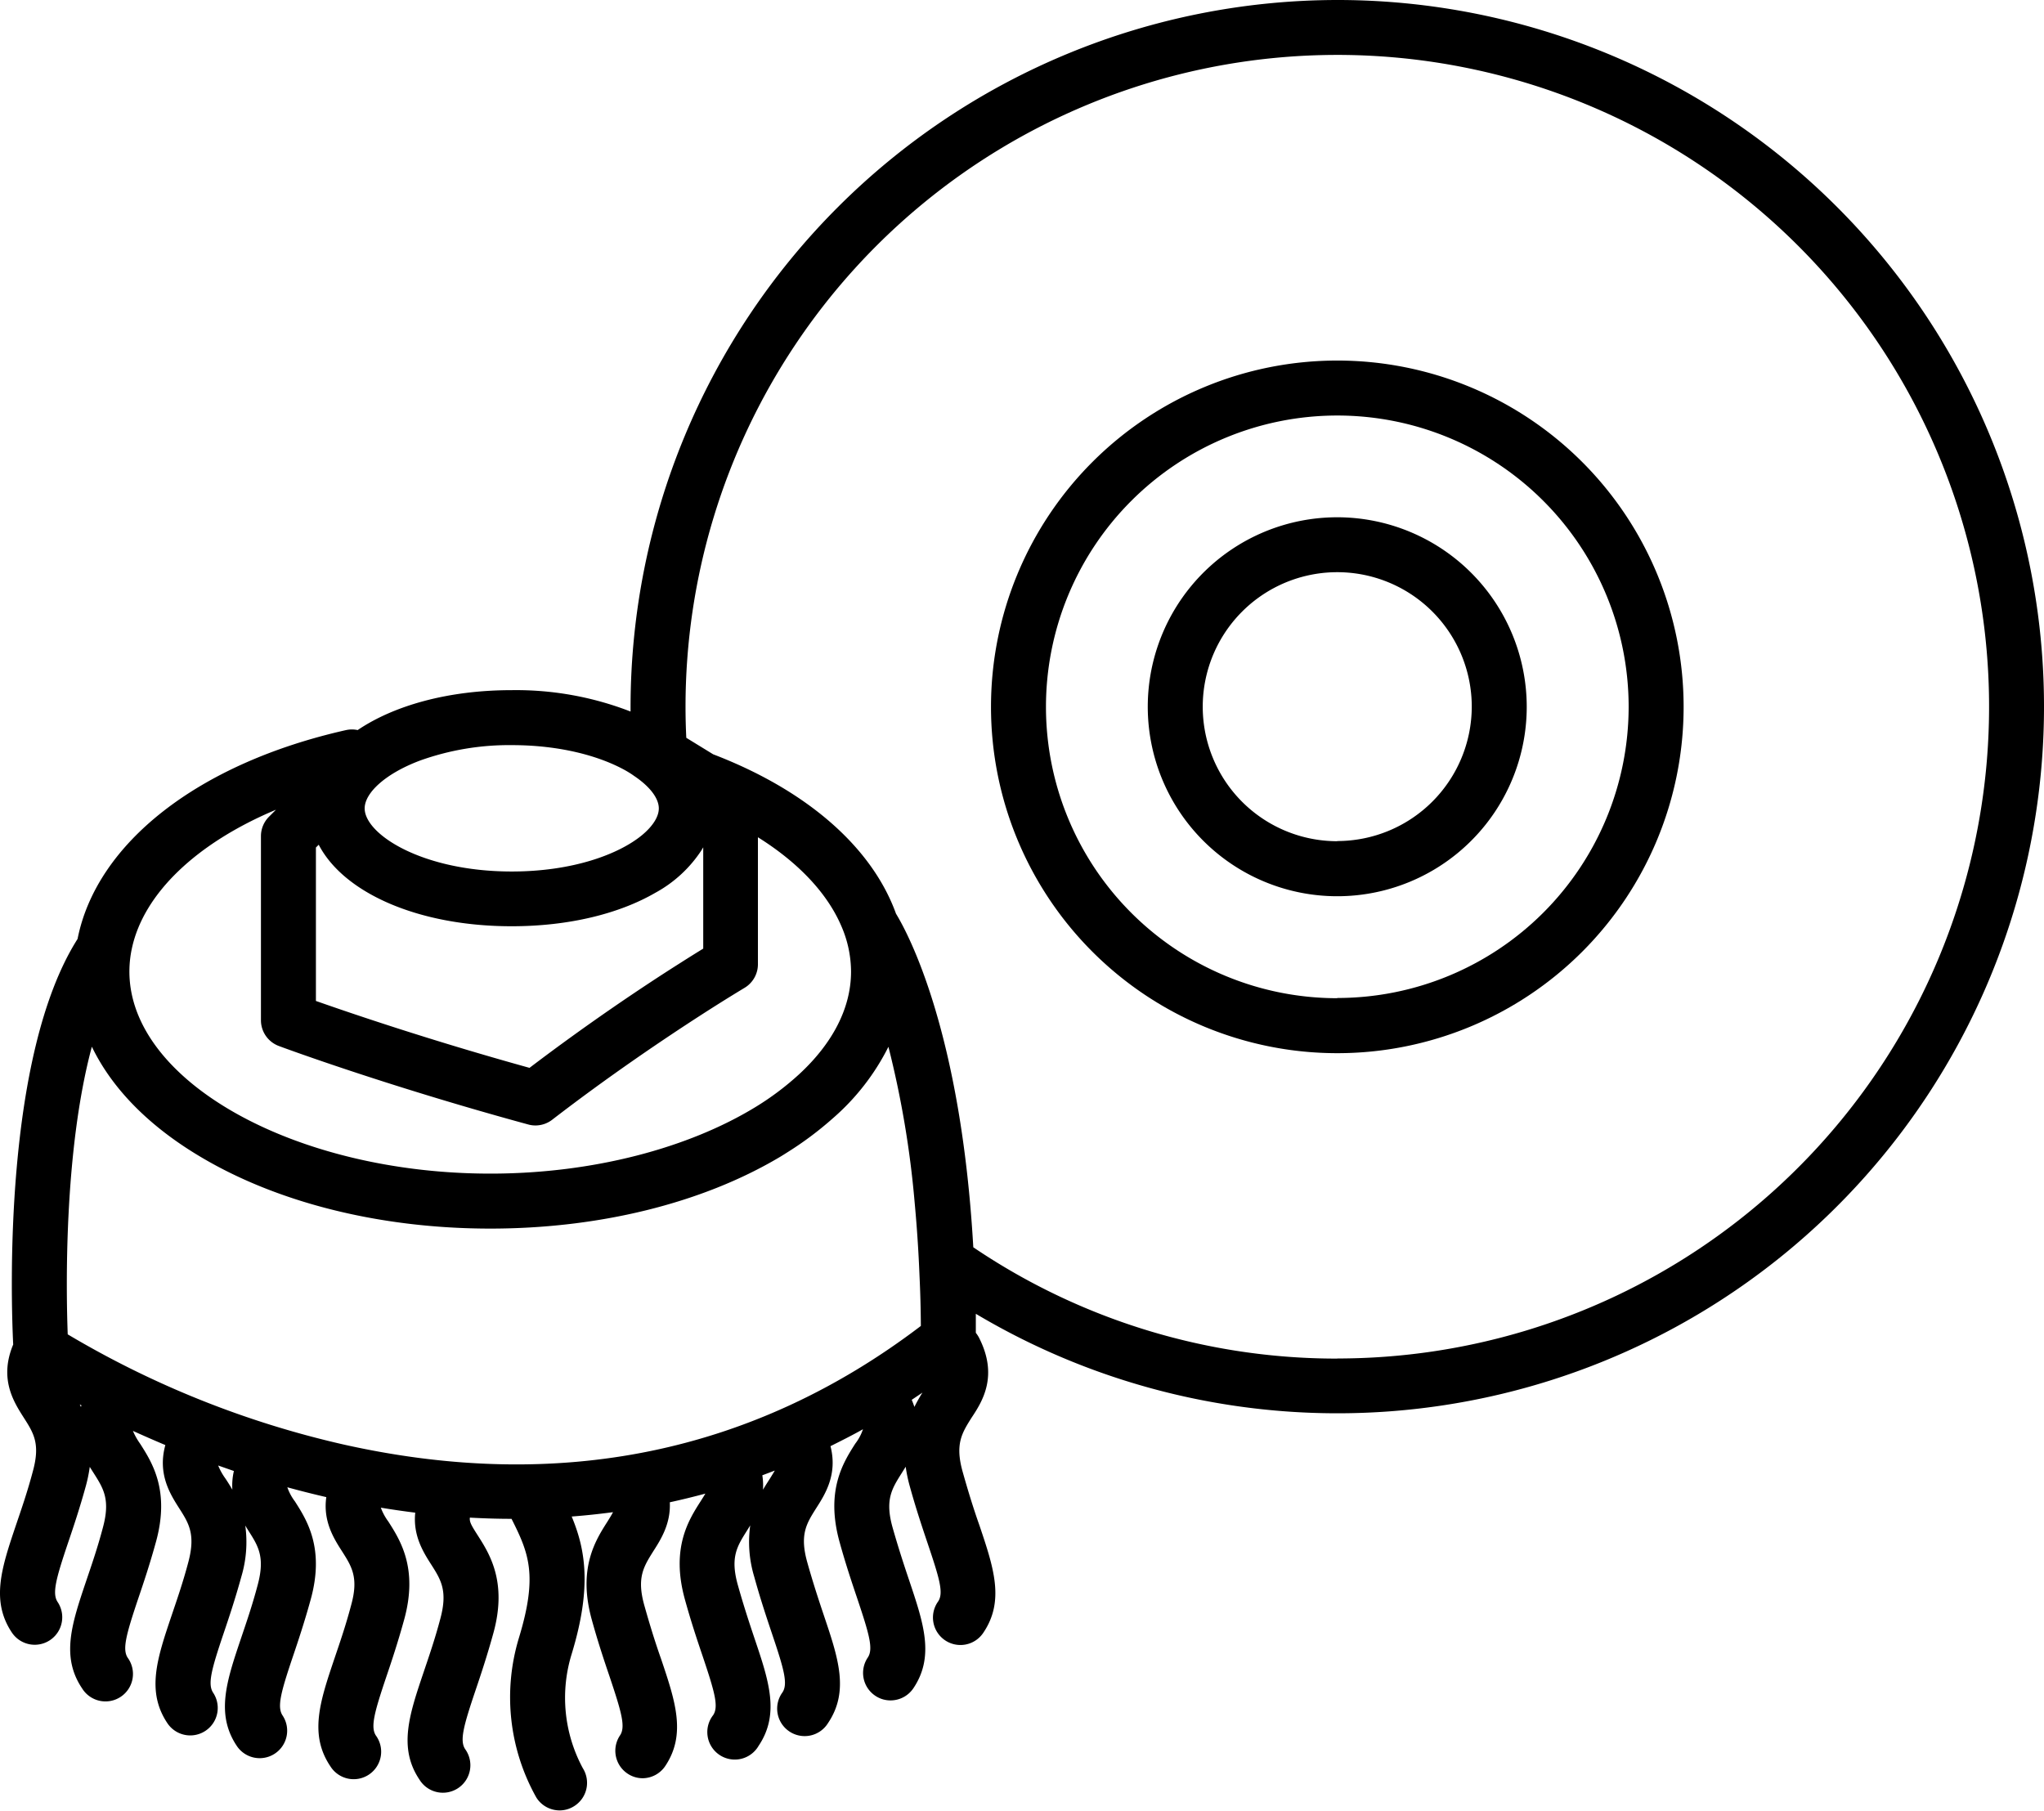 <svg xmlns="http://www.w3.org/2000/svg" viewBox="0 0 371.84 329.38"><g data-name="Layer 2"><g data-name="Layer 1"><path d="M243.28 94.1a34.47 34.47 0 1034.46 34.47 34.5 34.5 0 00-34.46-34.47zm0 58.93a24.47 24.47 0 1124.46-24.46A24.49 24.49 0 01243.28 153z"></path><path d="M243.28 65.59a63 63 0 1063 63 63 63 0 00-63-63zm0 116a53 53 0 1153-53 53 53 0 01-53 52.96z"></path><path d="M243.28 0a128.71 128.71 0 00-128.57 128.57v.87a57.52 57.52 0 00-21.64-3.89c-11.45 0-21.35 2.76-28 7.26a5 5 0 00-2.1 0c-27 6.07-45.42 20.63-48.86 38C.56 192.17 2 236.33 2.4 244.59c-2.6 6.22.09 10.43 1.91 13.28s3.05 4.77 1.66 9.81c-1 3.79-2.13 7-3.08 9.81-2.58 7.66-4.61 13.71-.72 19.51a5 5 0 008.3-5.59c-1-1.54-.31-4.16 1.9-10.72 1-2.94 2.12-6.28 3.24-10.34a27 27 0 00.72-3.5c.26.42.51.82.75 1.19 1.76 2.77 3 4.77 1.65 9.81-1 3.79-2.12 7-3.07 9.81-2.58 7.66-4.62 13.71-.72 19.49a5 5 0 108.29-5.58c-1-1.54-.3-4.16 1.9-10.72 1-2.94 2.12-6.28 3.24-10.35 2.58-9.33-.7-14.45-2.87-17.85a12.11 12.11 0 01-1.32-2.35q2.79 1.27 5.9 2.58c-1.45 5.25.88 8.93 2.52 11.5 1.77 2.76 3 4.76 1.66 9.8-1 3.79-2.13 7-3.08 9.82-2.58 7.66-4.61 13.7-.72 19.49a5 5 0 108.3-5.58c-1-1.55-.31-4.17 1.9-10.72 1-2.95 2.12-6.29 3.24-10.35a22 22 0 00.72-9.32c.2.34.41.67.61 1 1.77 2.76 3 4.76 1.65 9.8-1 3.79-2.12 7-3.07 9.82-2.58 7.66-4.61 13.7-.72 19.49a5 5 0 108.3-5.58c-1-1.55-.31-4.17 1.9-10.72 1-2.95 2.11-6.29 3.23-10.35 2.58-9.33-.7-14.46-2.87-17.85a9.41 9.41 0 01-1.38-2.57q3.45.95 7.09 1.79c-.63 4.4 1.4 7.58 2.87 9.87C64 285 65.27 287 63.88 292c-1 3.79-2.12 7-3.07 9.81-2.58 7.66-4.61 13.71-.72 19.49a5 5 0 108.29-5.58c-1-1.54-.3-4.16 1.91-10.72 1-2.94 2.11-6.29 3.23-10.35 2.58-9.33-.7-14.45-2.87-17.85a10 10 0 01-1.37-2.53c2.1.35 4.18.65 6.26.91-.44 4.19 1.5 7.24 2.92 9.46 1.77 2.77 3 4.77 1.65 9.81-1 3.79-2.12 7-3.07 9.82-2.58 7.65-4.62 13.7-.72 19.49a5 5 0 108.29-5.58c-1-1.55-.3-4.17 1.91-10.72 1-2.95 2.11-6.29 3.23-10.35 2.58-9.33-.7-14.46-2.87-17.85-1.09-1.71-1.51-2.39-1.4-3.18 2.54.14 5.07.22 7.58.22 3.09 6.15 4.85 10.17 1.34 21.66A37.22 37.22 0 0097.57 327a5 5 0 004.23 2.34 4.9 4.9 0 002.66-.78 5 5 0 001.57-6.89 27 27 0 01-2.03-20.79c3.75-12.31 2.44-19.13 0-25 2.52-.19 5-.46 7.52-.79-.23.44-.57 1-1 1.69-2.17 3.4-5.45 8.52-2.87 17.85 1.12 4.06 2.24 7.41 3.24 10.35 2.2 6.56 2.94 9.18 1.9 10.72a5 5 0 001.36 6.94 4.91 4.91 0 002.78.85 5 5 0 004.07-2.19c3.89-5.78 1.85-11.83-.73-19.49-1-2.82-2-6-3.07-9.81-1.39-5-.11-7 1.65-9.81 1.36-2.12 3.19-5 3-8.9q3.25-.71 6.47-1.58c-.22.38-.5.82-.86 1.39-2.17 3.39-5.45 8.52-2.87 17.85 1.12 4.06 2.24 7.4 3.24 10.35 2.2 6.55 2.94 9.17 1.9 10.72a5 5 0 108.27 5.58c3.9-5.79 1.86-11.84-.72-19.49-.95-2.83-2-6-3.07-9.82-1.39-5-.11-7 1.65-9.8l.62-1a21.84 21.84 0 00.72 9.32c1.12 4.06 2.24 7.4 3.23 10.35 2.21 6.55 2.94 9.17 1.91 10.72a5 5 0 108.29 5.58c3.9-5.79 1.86-11.83-.72-19.49-.95-2.83-2-6-3.07-9.82-1.39-5-.12-7 1.65-9.8 1.62-2.53 3.91-6.14 2.59-11.27 2-1 4-2 5.91-3.08a8.88 8.88 0 01-1.4 2.62c-2.17 3.4-5.44 8.52-2.87 17.85 1.12 4.07 2.25 7.41 3.24 10.35 2.2 6.56 2.94 9.18 1.9 10.72a5 5 0 001.36 6.94 4.91 4.91 0 002.78.85 5 5 0 004.16-2.21c3.89-5.78 1.85-11.83-.72-19.49-.95-2.82-2-6-3.08-9.81-1.39-5-.11-7 1.66-9.81.23-.37.49-.77.74-1.19a27.06 27.06 0 00.73 3.5c1.12 4.06 2.24 7.4 3.23 10.34 2.21 6.56 3 9.18 1.91 10.72a5 5 0 108.27 5.62c3.9-5.79 1.86-11.84-.72-19.5-1-2.82-2-6-3.07-9.81-1.39-5-.12-7 1.65-9.81 2-3 4.89-7.65 1.3-14.61a5.7 5.7 0 00-.54-.81V239A128.55 128.55 0 10243.28 0zm-75.76 241.21c-30.43 23.15-65.81 30.39-105.2 21.53a173.29 173.29 0 01-50-20c-.3-8-.74-33.23 4.39-52.33 3.68 7.64 10.45 14.55 20 20.17 14.09 8.33 32.74 12.92 52.49 12.92s38.41-4.59 52.51-12.93c.6-.35 1.17-.72 1.74-1.08a61.34 61.34 0 008-6 42.3 42.3 0 0010.17-13.06 176.88 176.88 0 014.77 28.31c.39 4.18.7 8.65.89 13.45.14 2.91.22 5.91.24 9.02zM50.21 147.3l-1.28 1.28a5 5 0 00-1.46 3.53v33.49a5 5 0 003.25 4.68c.19.08 19.31 7.18 45.37 14.28a4.87 4.87 0 001.31.18 5 5 0 003-1c10.52-8.11 20.53-14.83 27.13-19.09 4.81-3.1 7.82-4.88 7.89-4.93a4.72 4.72 0 00.63-.44 5 5 0 001.83-3.86v-23.11c7.38 4.62 12.63 10.2 15.18 16.17a20.93 20.93 0 011.76 8.26c0 6.77-3.48 13.18-9.45 18.69a51.17 51.17 0 01-8 6C125.29 208.79 108 213.5 89.2 213.5c-35.59 0-65.66-16.83-65.66-36.76a19.85 19.85 0 01.45-4.2c2.14-10.02 11.8-19.19 26.22-25.24zm77.4 7.38l.32-.54v18.43c-1.13.69-2.64 1.63-4.41 2.76-6.32 4-16.31 10.66-27.19 18.93-18.25-5.06-32.69-10-38.86-12.17v-27.91l.51-.51c4.57 8.79 18.15 14.83 35.1 14.83 10.44 0 19.59-2.29 26.16-6.1a23.39 23.39 0 008.37-7.72zm-34.53-19.13c8.87 0 16 2 20.66 4.58.56.32 1.09.64 1.58 1 2.92 1.95 4.53 4.1 4.53 5.93 0 1.49-1.06 3.19-3 4.82-4.21 3.5-12.6 6.66-23.75 6.66-16.33 0-26.76-6.8-26.76-11.48 0-2.78 3.69-6.31 10.12-8.72a48.06 48.06 0 0116.62-2.79zM14.72 255.93l-.21-.44.31.17zM42.27 271c-.42-.74-.85-1.41-1.24-2a11.25 11.25 0 01-1.34-2.4l2.86 1a11.55 11.55 0 00-.28 3.4zm97.78-2c-.4.62-.83 1.29-1.25 2a11.8 11.8 0 00-.12-2.62l2.27-.86c-.23.4-.52.86-.9 1.48zm26.3-13.05c-.14-.42-.3-.86-.49-1.3l1.95-1.31a29.35 29.35 0 00-1.46 2.59zm76.93-8.8a117.92 117.92 0 01-66.22-20.25c-2.23-39.11-11.81-57-14.06-60.68-4.33-12-16.05-22.4-33.26-29l-4.89-3c-.09-1.85-.14-3.72-.14-5.59a118.57 118.57 0 11118.57 118.5z"></path></g></g></svg>
